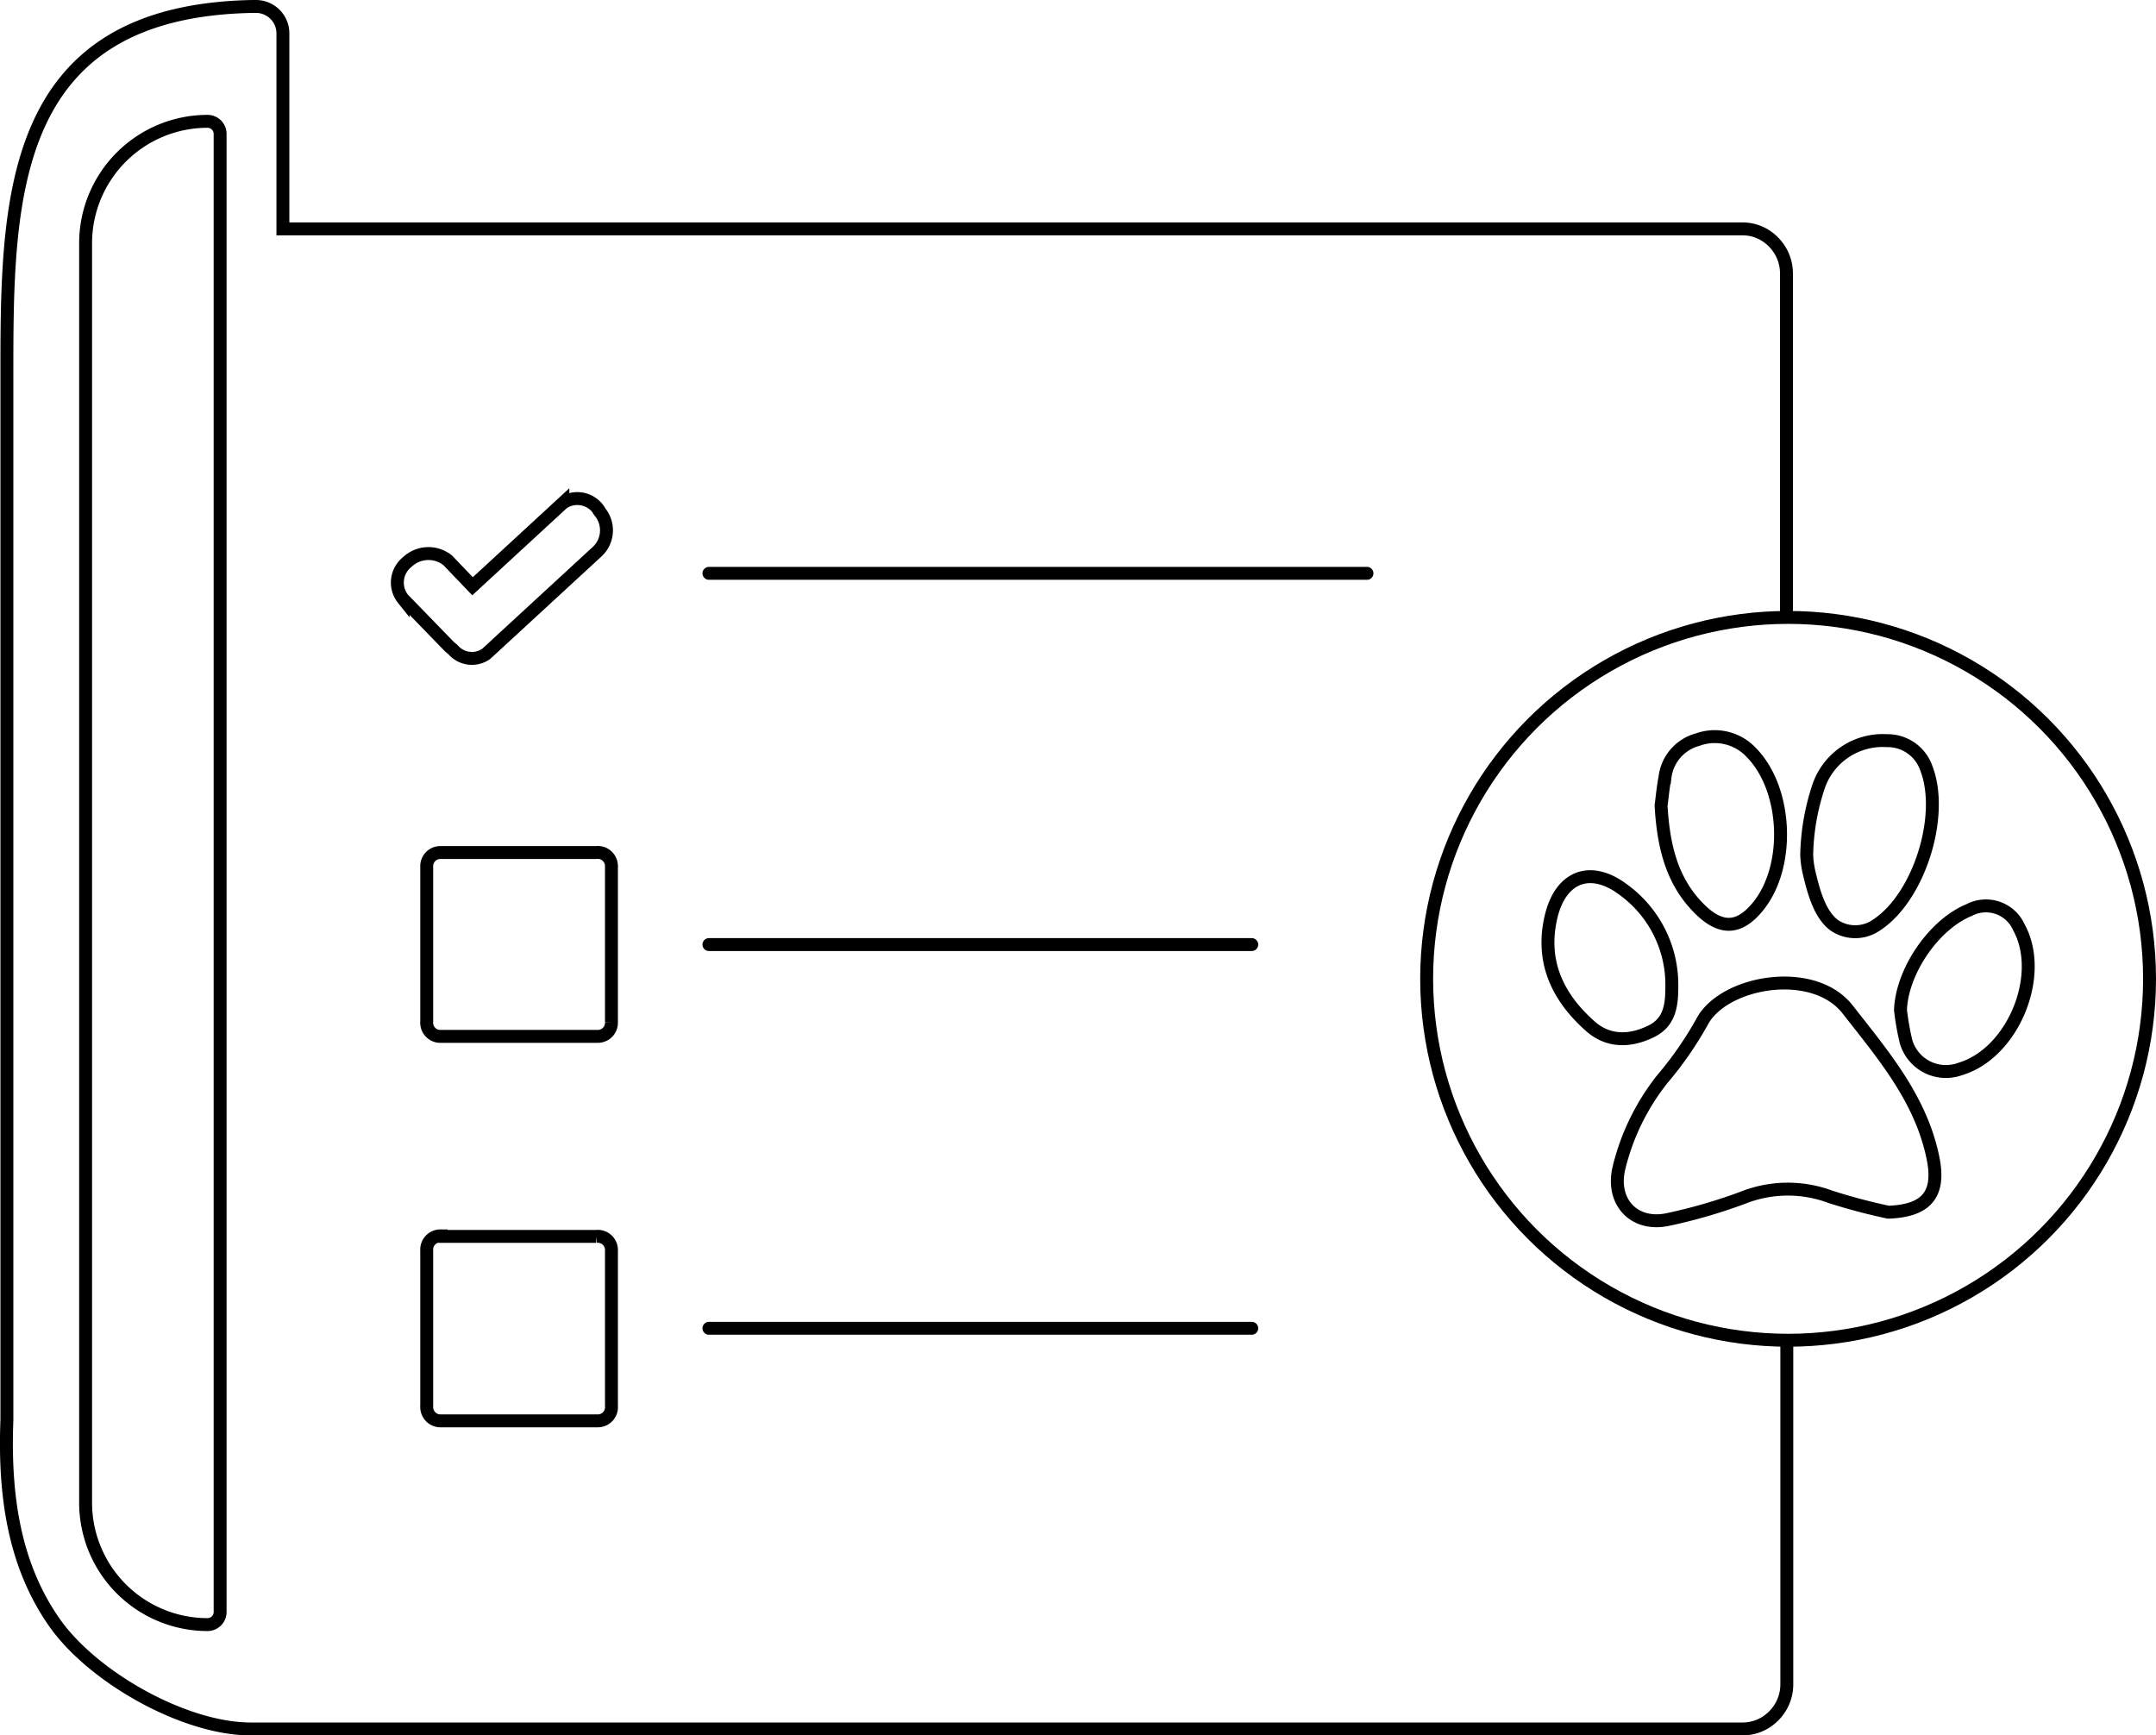 <?xml version="1.0" encoding="UTF-8"?>
<svg xmlns="http://www.w3.org/2000/svg" viewBox="0 0 250.35 201.5">
  <defs>
    <style>.cls-1,.cls-2,.cls-3{fill:none;stroke:#000;stroke-miterlimit:10;stroke-width:1.5px;}.cls-1{stroke-linecap:round;}.cls-2{fill-rule:evenodd;}</style>
  </defs>
  <g id="Layer_2" data-name="Layer 2">
    <g id="Layer_1-2" data-name="Layer 1">
      <line class="cls-1" x1="82.32" y1="154.25" x2="145.35" y2="154.25"></line>
      <path class="cls-2" d="M47.31,65.25A3.57,3.57,0,0,1,52,65.08l2.87,3,10.49-9.67a3,3,0,0,1,4.13.76c0,.09.1.16.14.24a3.38,3.38,0,0,1-.34,4.7L56.46,75.93l0,0a2.88,2.88,0,0,1-3.86-.49l-.41-.34-5.38-5.54A3.05,3.05,0,0,1,47.31,65.25Z"></path>
      <path class="cls-2" d="M71,145.27v18A1.59,1.59,0,0,1,69.44,165H51.23a1.6,1.6,0,0,1-1.68-1.51.54.54,0,0,1,0-.18V145.21a1.59,1.59,0,0,1,1.51-1.69h.17v.06h18A1.59,1.59,0,0,1,71,145.09.54.54,0,0,1,71,145.27Z"></path>
      <path class="cls-2" d="M71,100.72v18a1.58,1.58,0,0,1-1.53,1.63H51.23a1.58,1.58,0,0,1-1.68-1.47.67.67,0,0,1,0-.2V100.65A1.59,1.59,0,0,1,51.06,99h.17V99h18A1.59,1.59,0,0,1,71,100.54.54.54,0,0,1,71,100.72Z"></path>
      <path class="cls-2" d="M207.48,155.63v40a5.15,5.15,0,0,1-1.53,3.64,5.07,5.07,0,0,1-3.62,1.51H29.12c-7.7,0-18.36-6-22.82-12.39S.44,174.2.8,164.93V44.25C.8,23.59.59,1.26,29.37.75h.38a3.13,3.13,0,0,1,3.1,3.16V26.58H202.3a5,5,0,0,1,3.62,1.51,5.16,5.16,0,0,1,1.52,3.64v40"></path>
      <path class="cls-3" d="M219.27,140.77a68.94,68.94,0,0,1-6.71-1.78,14.16,14.16,0,0,0-10.21.11,61.77,61.77,0,0,1-8.73,2.53c-3.93.8-6.56-2.11-5.63-6a26.75,26.75,0,0,1,5.07-10.36,41.11,41.11,0,0,0,4.53-6.52c2.43-4.8,12.94-6.65,16.94-1.54,4.17,5.33,8.54,10.44,9.93,17.29C225.32,138.73,223.66,140.61,219.27,140.77Z"></path>
      <path class="cls-3" d="M209.79,99.27a26.67,26.67,0,0,1,1.3-7.7,7.87,7.87,0,0,1,8-5.56,4.76,4.76,0,0,1,4.6,3.23c2.11,5.48-.84,14.89-5.73,18.14a4.34,4.34,0,0,1-4.91.11c-1.75-1.24-2.46-4-2.93-5.94A11,11,0,0,1,209.79,99.27Z"></path>
      <path class="cls-3" d="M192.88,93.54c.13-.94.23-2.1.45-3.24a5.17,5.17,0,0,1,3.8-4.41,5.81,5.81,0,0,1,6.22,1.49c4.25,4.31,4.59,13.47.63,18.07-2,2.35-4,2.53-6.32.4C194.16,102.6,193.15,98.32,192.88,93.54Z"></path>
      <path class="cls-3" d="M220.68,117.28c.17-4.48,3.86-9.93,8-11.61a4.18,4.18,0,0,1,5.74,2c3.07,5.56-.68,14.65-6.81,16.47a4.82,4.82,0,0,1-6.3-3.24A30.77,30.77,0,0,1,220.68,117.28Z"></path>
      <path class="cls-3" d="M194.13,114.44c0,2.15-.16,4.22-2.38,5.32-2.46,1.21-5,1.27-7.1-.6-3.77-3.35-5.75-7.46-4.56-12.63,1.1-4.79,4.64-6.12,8.51-3.14A13.64,13.64,0,0,1,194.13,114.44Z"></path>
      <circle class="cls-3" cx="207.63" cy="113.67" r="41.97"></circle>
      <path class="cls-3" d="M24.1,14.09h0a1.46,1.46,0,0,1,1.46,1.46V187.2a1.46,1.46,0,0,1-1.46,1.46h0A14.16,14.16,0,0,1,9.94,174.51V28.25A14.16,14.16,0,0,1,24.1,14.09Z"></path>
      <line class="cls-1" x1="82.32" y1="109.69" x2="145.35" y2="109.69"></line>
      <line class="cls-1" x1="82.32" y1="66.58" x2="158.73" y2="66.58"></line>
    </g>
  </g>
</svg>
